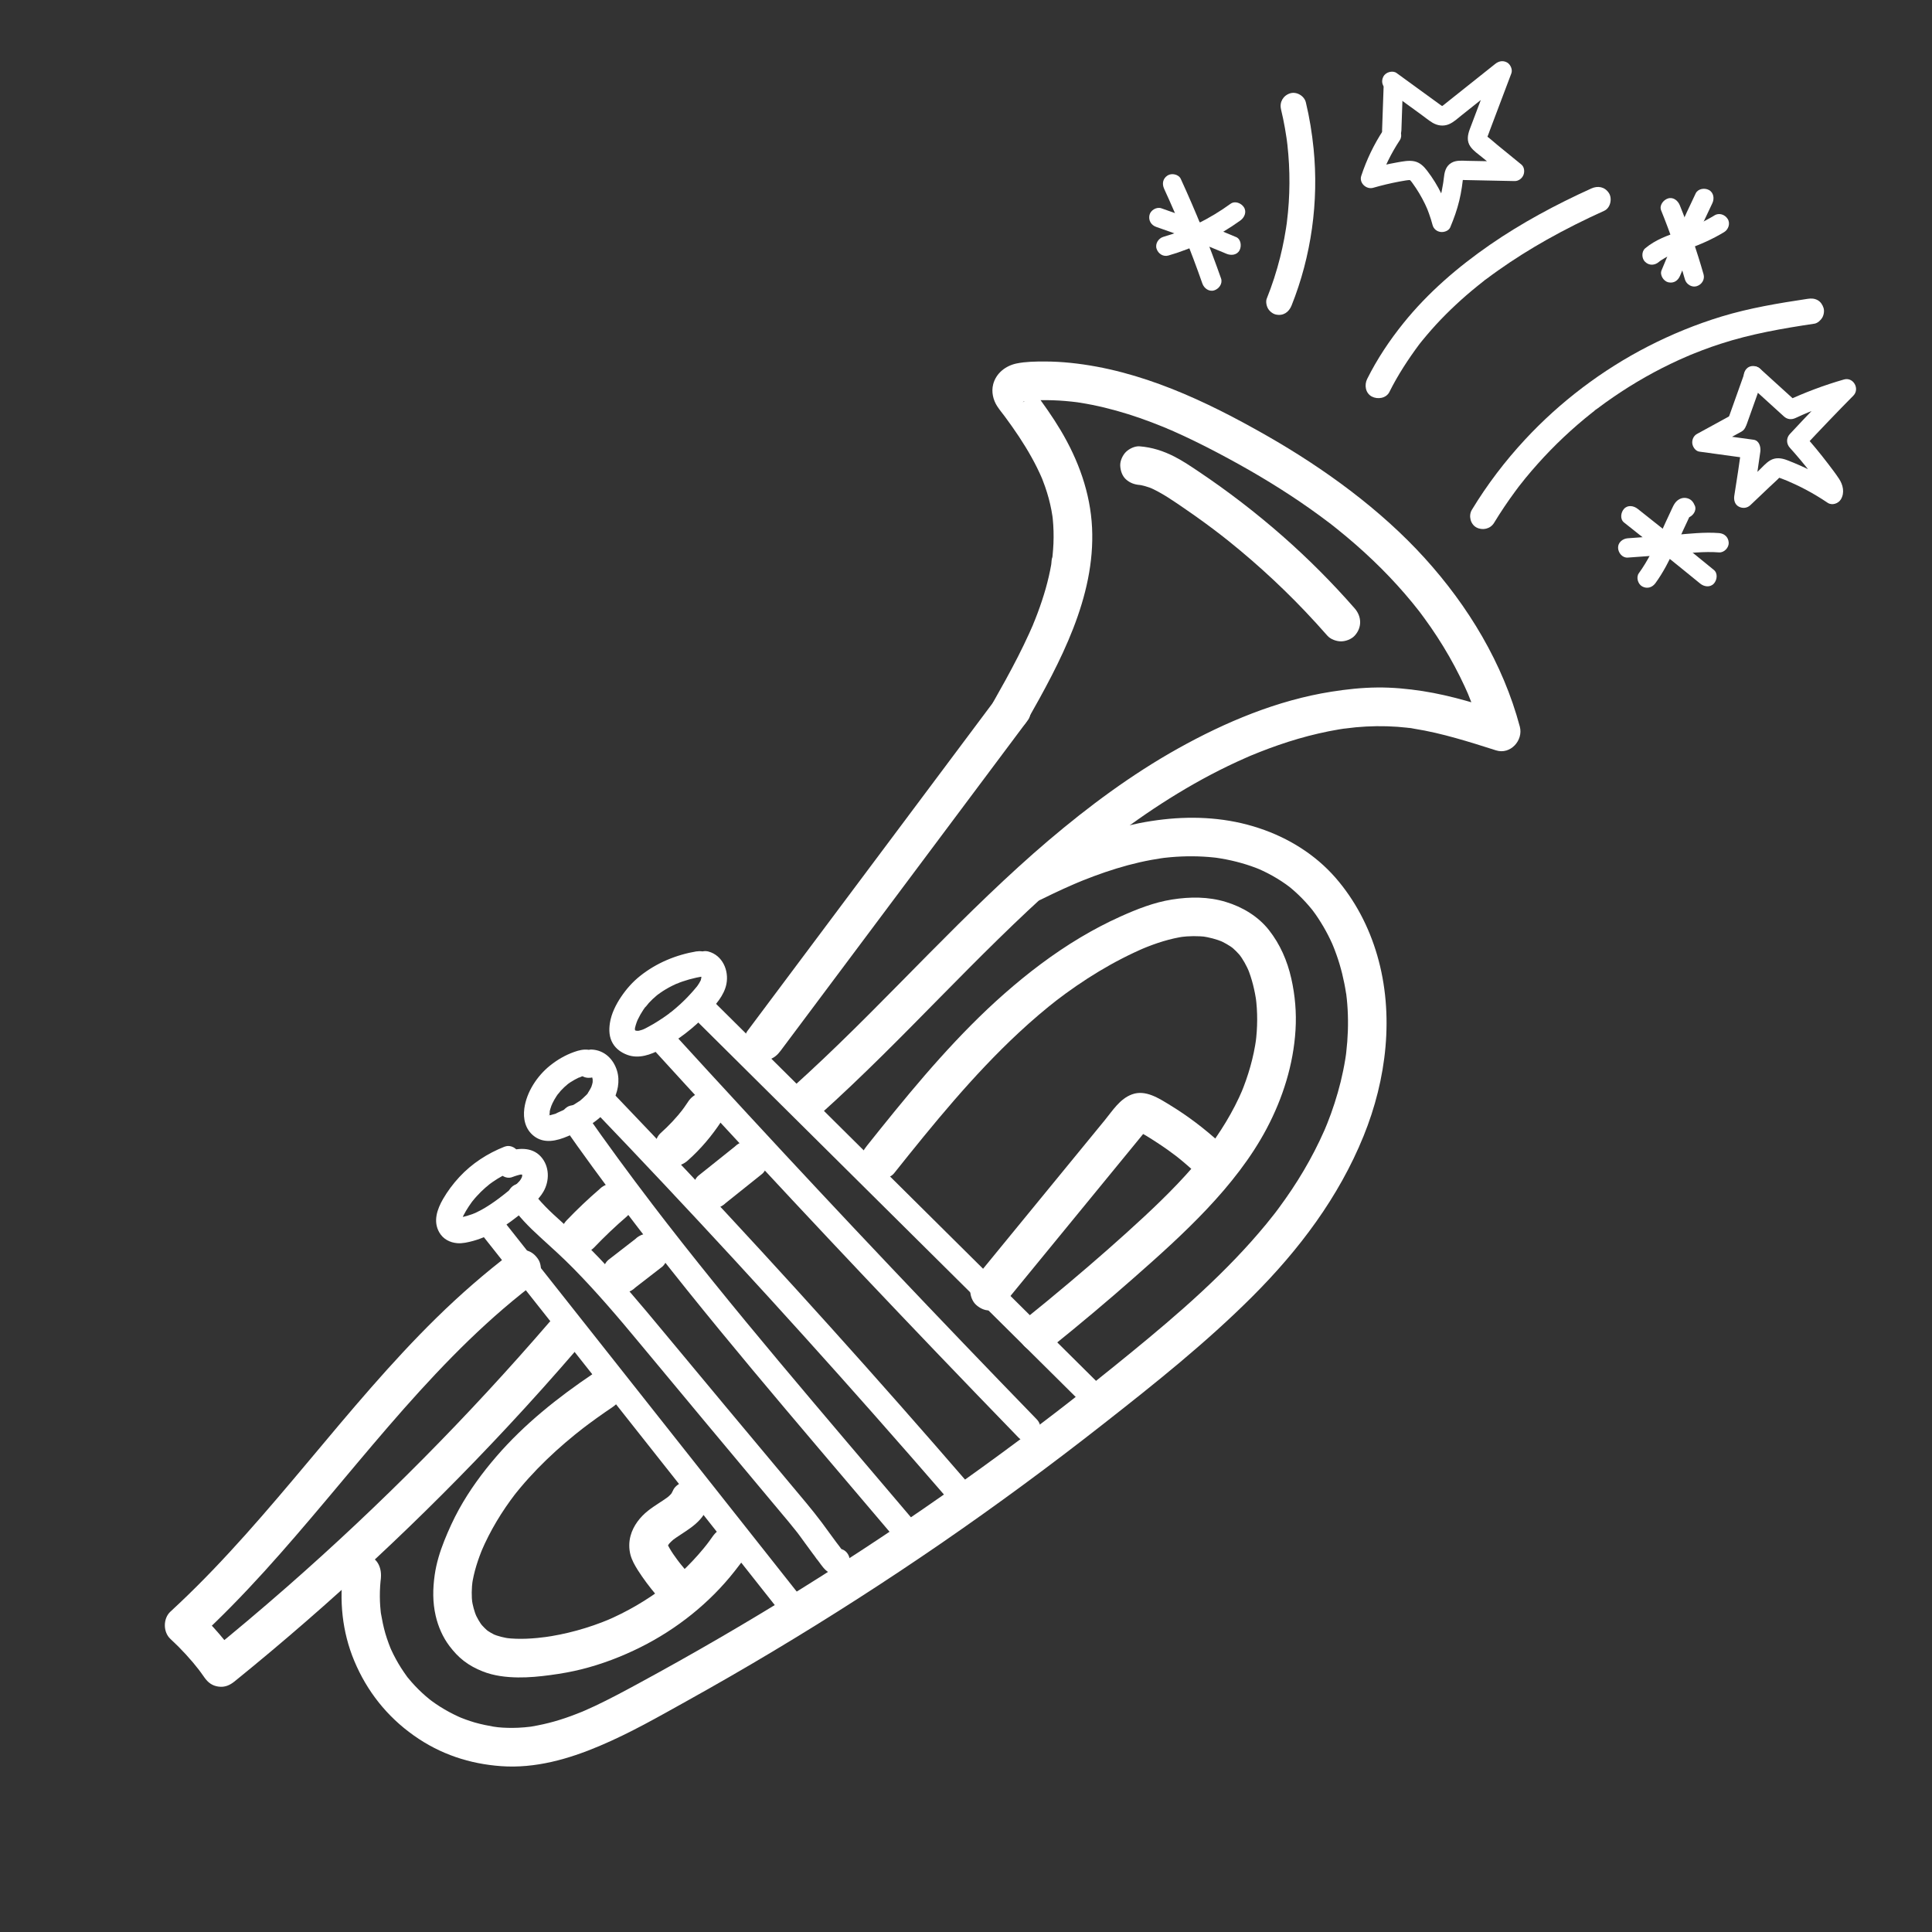 <svg width="64" height="64" viewBox="0 0 64 64" fill="none" xmlns="http://www.w3.org/2000/svg">
<rect x="0" y="0" width="64" height="64" fill="#333333" stroke="none"/>
<path d="M37.749 16.064C37.779 16.066 37.81 16.07 37.841 16.073L37.671 16.05C37.855 16.075 38.032 16.128 38.203 16.198L38.05 16.134C38.491 16.322 38.889 16.606 39.283 16.876C39.677 17.146 40.073 17.434 40.456 17.73L40.327 17.629C41.358 18.426 42.328 19.3 43.227 20.243C43.481 20.509 43.728 20.782 43.971 21.058C44.075 21.177 44.27 21.246 44.423 21.246C44.576 21.246 44.767 21.176 44.875 21.058C45.123 20.789 45.111 20.422 44.875 20.153C44.135 19.307 43.34 18.509 42.495 17.766C41.614 16.992 40.681 16.274 39.707 15.621C39.447 15.447 39.186 15.27 38.907 15.127C38.537 14.938 38.164 14.817 37.749 14.785C37.593 14.773 37.404 14.865 37.296 14.973C37.189 15.08 37.102 15.265 37.109 15.425C37.116 15.584 37.17 15.762 37.296 15.877C37.422 15.992 37.572 16.05 37.749 16.065V16.064Z" fill="#FFFFFF"/>
<path d="M34.019 23.881C35.12 21.94 36.286 19.786 36.176 17.482C36.12 16.327 35.725 15.244 35.137 14.256C34.868 13.805 34.564 13.375 34.247 12.957C34.207 12.904 34.17 12.847 34.129 12.795C34.069 12.718 34.138 12.819 34.144 12.843C34.167 12.93 34.153 13.015 34.119 13.096C34.107 13.124 33.977 13.277 34.049 13.215C34.048 13.215 33.907 13.316 33.989 13.269C33.835 13.357 33.877 13.307 33.933 13.294C33.962 13.288 33.994 13.282 34.022 13.273C34.1 13.248 33.843 13.287 33.957 13.282C33.985 13.281 34.015 13.277 34.043 13.275C34.115 13.27 34.187 13.266 34.258 13.262C34.395 13.257 34.531 13.254 34.667 13.255C34.946 13.257 35.225 13.274 35.502 13.304C35.559 13.311 35.616 13.318 35.673 13.324C35.824 13.342 35.522 13.301 35.673 13.324C35.701 13.328 35.73 13.333 35.758 13.337C35.899 13.359 36.041 13.384 36.181 13.412C36.718 13.52 37.247 13.67 37.765 13.85C38.026 13.941 38.284 14.04 38.54 14.144C38.581 14.16 38.621 14.177 38.661 14.194C38.694 14.207 38.768 14.247 38.629 14.18C38.688 14.209 38.75 14.232 38.81 14.258C38.943 14.317 39.076 14.377 39.208 14.438C39.709 14.672 40.201 14.923 40.688 15.187C41.621 15.691 42.53 16.241 43.397 16.853C43.619 17.009 43.838 17.171 44.054 17.335C44.093 17.365 44.171 17.397 44.041 17.325C44.063 17.337 44.087 17.361 44.107 17.376C44.161 17.419 44.216 17.462 44.27 17.505C44.379 17.592 44.486 17.68 44.594 17.77C45 18.109 45.392 18.466 45.766 18.84C46.121 19.196 46.461 19.569 46.78 19.958C46.859 20.055 46.938 20.154 47.016 20.253C47.072 20.324 46.918 20.124 47.001 20.234C47.017 20.255 47.033 20.276 47.049 20.297C47.093 20.355 47.137 20.414 47.179 20.473C47.328 20.676 47.471 20.883 47.608 21.094C47.886 21.52 48.139 21.962 48.365 22.418C48.418 22.524 48.469 22.631 48.519 22.739C48.544 22.793 48.568 22.847 48.592 22.901C48.606 22.931 48.619 22.962 48.632 22.992C48.69 23.122 48.575 22.853 48.629 22.985C48.725 23.216 48.814 23.45 48.895 23.688C48.975 23.925 49.047 24.166 49.112 24.408C49.375 24.146 49.637 23.883 49.899 23.621C48.991 23.331 48.078 23.041 47.133 22.894C46.633 22.817 46.13 22.769 45.624 22.774C45.115 22.779 44.608 22.833 44.106 22.913C42.318 23.194 40.594 23.918 39.022 24.796C37.488 25.653 36.07 26.706 34.733 27.841C33.396 28.977 32.063 30.288 30.79 31.574C29.468 32.91 28.161 34.262 26.78 35.538C26.61 35.696 26.438 35.852 26.266 36.008C26.016 36.233 26.02 36.688 26.266 36.913C26.532 37.158 26.904 37.153 27.171 36.913C28.553 35.672 29.855 34.346 31.157 33.023C32.429 31.733 33.705 30.445 35.062 29.245C35.381 28.963 35.703 28.688 36.031 28.417C36.196 28.282 36.361 28.148 36.527 28.016C36.607 27.952 36.688 27.889 36.769 27.826C36.825 27.783 36.72 27.865 36.721 27.863C36.743 27.847 36.764 27.83 36.786 27.814C36.836 27.776 36.885 27.739 36.934 27.702C37.604 27.196 38.296 26.719 39.014 26.283C39.736 25.845 40.483 25.448 41.256 25.109C41.306 25.087 41.355 25.065 41.406 25.043C41.424 25.035 41.444 25.027 41.462 25.019C41.54 24.986 41.343 25.068 41.422 25.036C41.523 24.995 41.624 24.953 41.726 24.913C41.933 24.831 42.141 24.754 42.352 24.681C42.788 24.53 43.231 24.4 43.681 24.297C43.905 24.245 44.131 24.2 44.358 24.162C44.41 24.154 44.461 24.146 44.512 24.138C44.555 24.131 44.749 24.12 44.562 24.13C44.679 24.124 44.798 24.102 44.915 24.092C45.372 24.05 45.832 24.043 46.29 24.076C46.394 24.084 46.499 24.093 46.603 24.105C46.633 24.109 46.663 24.112 46.694 24.116C46.811 24.129 46.674 24.111 46.658 24.111C46.717 24.111 46.779 24.129 46.837 24.138C47.076 24.176 47.313 24.223 47.549 24.277C48 24.381 48.444 24.509 48.886 24.645C49.111 24.714 49.335 24.786 49.559 24.857C50.032 25.008 50.468 24.526 50.346 24.07C49.787 21.976 48.64 20.08 47.191 18.483C45.742 16.886 43.874 15.522 41.956 14.428C39.947 13.282 37.786 12.259 35.46 12.02C35.175 11.991 34.889 11.975 34.603 11.975C34.299 11.975 33.98 11.979 33.682 12.039C33.316 12.113 32.995 12.361 32.9 12.732C32.836 12.978 32.897 13.247 33.034 13.458C33.111 13.577 33.205 13.688 33.29 13.803C33.61 14.236 33.914 14.682 34.175 15.154C34.235 15.262 34.293 15.371 34.348 15.482C34.379 15.543 34.409 15.605 34.437 15.668C34.448 15.693 34.46 15.718 34.471 15.743C34.479 15.76 34.551 15.919 34.505 15.816C34.458 15.714 34.514 15.84 34.52 15.854C34.529 15.879 34.539 15.904 34.549 15.93C34.574 15.994 34.598 16.058 34.62 16.122C34.665 16.251 34.705 16.381 34.741 16.513C34.776 16.646 34.804 16.768 34.829 16.897C34.841 16.959 34.851 17.023 34.861 17.086C34.885 17.229 34.848 16.968 34.859 17.062C34.864 17.104 34.869 17.146 34.874 17.188C34.901 17.459 34.908 17.732 34.897 18.005C34.891 18.137 34.881 18.269 34.868 18.401C34.864 18.436 34.86 18.47 34.856 18.505C34.843 18.62 34.857 18.469 34.862 18.459C34.83 18.514 34.834 18.643 34.822 18.708C34.776 18.972 34.714 19.233 34.642 19.491C34.564 19.766 34.473 20.038 34.373 20.306C34.328 20.427 34.28 20.548 34.23 20.668C34.214 20.705 34.179 20.84 34.227 20.676C34.219 20.703 34.204 20.732 34.193 20.757C34.161 20.83 34.129 20.903 34.096 20.976C33.858 21.501 33.592 22.013 33.315 22.519C33.183 22.759 33.049 22.998 32.914 23.236C32.749 23.528 32.835 23.949 33.144 24.112C33.452 24.274 33.843 24.193 34.019 23.882V23.881Z" fill="#FFFFFF"/>
<path d="M32.952 23.198C31.888 24.622 30.823 26.044 29.759 27.468C28.691 28.896 27.622 30.325 26.554 31.753C25.955 32.555 25.355 33.356 24.755 34.158C24.662 34.283 24.651 34.509 24.691 34.652C24.73 34.795 24.846 34.961 24.985 35.034C25.134 35.113 25.313 35.152 25.478 35.099C25.643 35.046 25.756 34.946 25.861 34.805C26.925 33.381 27.99 31.958 29.055 30.535C30.119 29.111 31.191 27.678 32.259 26.25C32.858 25.448 33.459 24.646 34.058 23.844C34.151 23.72 34.162 23.494 34.123 23.351C34.084 23.208 33.967 23.041 33.828 22.968C33.68 22.89 33.5 22.85 33.335 22.904C33.17 22.957 33.057 23.057 32.952 23.198Z" fill="#FFFFFF"/>
<path d="M29.617 38.867C30.265 38.054 30.918 37.243 31.6 36.457C32.28 35.674 32.99 34.913 33.75 34.207C34.176 33.81 34.618 33.432 35.078 33.076L34.949 33.176C35.882 32.457 36.893 31.832 37.98 31.372L37.827 31.437C38.287 31.244 38.763 31.088 39.258 31.019L39.088 31.042C39.386 31.004 39.683 30.999 39.98 31.037L39.81 31.014C40.053 31.049 40.29 31.11 40.518 31.204L40.365 31.139C40.545 31.216 40.715 31.312 40.873 31.43L40.743 31.33C40.888 31.442 41.015 31.57 41.128 31.713L41.028 31.583C41.177 31.777 41.294 31.991 41.389 32.216L41.325 32.063C41.473 32.423 41.565 32.804 41.619 33.188L41.596 33.018C41.665 33.529 41.66 34.045 41.593 34.556L41.616 34.386C41.53 35.024 41.35 35.645 41.102 36.237L41.166 36.085C40.848 36.836 40.416 37.53 39.92 38.176L40.02 38.047C39.389 38.863 38.66 39.597 37.906 40.299C37.102 41.046 36.274 41.769 35.435 42.477C34.944 42.891 34.449 43.3 33.948 43.702C33.829 43.798 33.761 44.008 33.761 44.154C33.761 44.312 33.83 44.498 33.948 44.607C34.066 44.715 34.231 44.801 34.401 44.794C34.581 44.786 34.714 44.719 34.853 44.607C35.773 43.867 36.677 43.107 37.563 42.327C38.394 41.596 39.221 40.856 39.981 40.05C40.74 39.245 41.444 38.362 41.963 37.381C42.497 36.37 42.846 35.263 42.916 34.118C42.951 33.549 42.902 32.971 42.776 32.415C42.644 31.829 42.406 31.28 42.034 30.808C41.677 30.354 41.156 30.044 40.608 29.878C40.025 29.7 39.42 29.704 38.824 29.798C38.228 29.892 37.66 30.117 37.111 30.364C36.656 30.569 36.213 30.802 35.785 31.058C34.889 31.593 34.052 32.23 33.269 32.919C32.513 33.584 31.808 34.306 31.135 35.054C30.458 35.807 29.814 36.589 29.18 37.377C29.023 37.572 28.868 37.766 28.713 37.961C28.604 38.099 28.526 38.23 28.526 38.413C28.526 38.571 28.595 38.758 28.713 38.866C28.831 38.974 28.996 39.061 29.166 39.053C29.324 39.046 29.515 38.996 29.618 38.866L29.617 38.867Z" fill="#FFFFFF"/>
<path d="M33.234 43.222C34.495 41.683 35.756 40.144 37.017 38.605C37.19 38.394 37.362 38.183 37.535 37.973C37.625 37.862 37.715 37.753 37.805 37.643C37.883 37.547 37.956 37.444 38.052 37.365L37.923 37.465C37.946 37.449 37.967 37.435 37.992 37.423L37.839 37.488C37.867 37.476 37.892 37.471 37.921 37.466L37.752 37.488C37.772 37.486 37.793 37.487 37.813 37.488L37.643 37.466C37.686 37.473 37.725 37.484 37.766 37.5L37.613 37.435C37.862 37.544 38.099 37.702 38.328 37.85C38.557 37.998 38.783 38.159 39.002 38.326L38.872 38.226C39.09 38.394 39.3 38.571 39.504 38.756C39.751 38.982 40.168 39.019 40.409 38.756C40.634 38.51 40.673 38.092 40.409 37.851C39.9 37.387 39.347 36.967 38.76 36.609C38.39 36.384 37.949 36.088 37.5 36.252C37.096 36.4 36.858 36.789 36.597 37.108C35.688 38.217 34.78 39.325 33.872 40.434C33.358 41.062 32.844 41.689 32.33 42.317C32.219 42.452 32.142 42.588 32.142 42.769C32.142 42.926 32.212 43.113 32.33 43.221C32.448 43.329 32.612 43.416 32.782 43.409C32.942 43.402 33.129 43.351 33.234 43.221V43.222Z" fill="#FFFFFF"/>
<path d="M34.509 29.786C34.747 29.668 34.986 29.554 35.227 29.444C35.339 29.394 35.45 29.343 35.563 29.295C35.6 29.279 35.637 29.263 35.675 29.247C35.664 29.252 35.595 29.28 35.663 29.252C35.731 29.223 35.795 29.197 35.861 29.17C36.352 28.973 36.853 28.799 37.364 28.661C37.618 28.593 37.876 28.534 38.136 28.486C38.256 28.464 38.376 28.445 38.496 28.426C38.389 28.443 38.532 28.422 38.568 28.417C38.64 28.409 38.713 28.402 38.785 28.395C39.259 28.354 39.738 28.355 40.211 28.405C40.26 28.41 40.373 28.425 40.258 28.409C40.312 28.416 40.366 28.424 40.42 28.434C40.546 28.454 40.671 28.479 40.796 28.507C41.017 28.557 41.236 28.619 41.45 28.693C41.51 28.714 41.569 28.736 41.629 28.759C41.671 28.775 41.779 28.821 41.676 28.776C41.783 28.824 41.89 28.873 41.995 28.927C42.204 29.035 42.406 29.157 42.598 29.293C42.627 29.313 42.772 29.424 42.655 29.332C42.694 29.363 42.733 29.394 42.772 29.426C42.855 29.495 42.935 29.568 43.014 29.643C43.169 29.791 43.316 29.951 43.452 30.118C43.467 30.137 43.482 30.157 43.499 30.176C43.495 30.172 43.433 30.086 43.474 30.145C43.509 30.192 43.544 30.238 43.577 30.285C43.639 30.374 43.699 30.464 43.755 30.556C43.87 30.74 43.974 30.93 44.068 31.126C44.09 31.172 44.11 31.217 44.131 31.262C44.146 31.295 44.21 31.459 44.156 31.318C44.195 31.42 44.236 31.521 44.272 31.625C44.346 31.831 44.408 32.042 44.461 32.255C44.513 32.469 44.557 32.685 44.59 32.902C44.593 32.922 44.605 32.959 44.602 32.978C44.602 32.974 44.587 32.858 44.596 32.934C44.602 32.984 44.608 33.035 44.614 33.085C44.626 33.202 44.636 33.321 44.642 33.438C44.669 33.912 44.651 34.389 44.596 34.86C44.592 34.889 44.589 34.916 44.586 34.945C44.587 34.935 44.602 34.839 44.59 34.915C44.582 34.971 44.574 35.027 44.565 35.083C44.543 35.214 44.52 35.344 44.493 35.473C44.444 35.714 44.385 35.953 44.317 36.19C44.25 36.427 44.173 36.662 44.09 36.894C44.05 37.001 44.01 37.108 43.968 37.214C43.947 37.267 43.925 37.32 43.903 37.372C43.876 37.441 43.908 37.361 43.913 37.351C43.898 37.386 43.883 37.421 43.867 37.456C43.667 37.91 43.438 38.352 43.186 38.779C42.933 39.208 42.655 39.622 42.358 40.023C42.322 40.07 42.287 40.118 42.251 40.166C42.175 40.265 42.226 40.198 42.242 40.178C42.224 40.201 42.206 40.225 42.187 40.248C42.108 40.349 42.027 40.449 41.946 40.549C41.782 40.747 41.614 40.943 41.443 41.135C40.06 42.683 38.45 44.014 36.839 45.316C36.427 45.649 36.011 45.98 35.593 46.307C35.497 46.382 35.401 46.458 35.304 46.533C35.255 46.571 35.207 46.608 35.159 46.645C35.157 46.647 35.077 46.709 35.127 46.67C35.172 46.635 35.078 46.707 35.071 46.714C34.86 46.876 34.65 47.036 34.438 47.197C33.593 47.839 32.737 48.466 31.872 49.082C30.142 50.312 28.375 51.489 26.573 52.611C24.78 53.729 22.953 54.791 21.095 55.797C20.637 56.045 20.178 56.291 19.707 56.513C19.598 56.564 19.489 56.614 19.38 56.661C19.344 56.678 19.307 56.693 19.27 56.709C19.281 56.704 19.354 56.675 19.285 56.702C19.22 56.727 19.156 56.754 19.09 56.779C18.851 56.873 18.607 56.956 18.36 57.026C18.112 57.096 17.864 57.15 17.611 57.193C17.604 57.195 17.507 57.21 17.58 57.199C17.653 57.188 17.557 57.202 17.548 57.202C17.489 57.209 17.431 57.215 17.372 57.22C17.238 57.232 17.104 57.238 16.969 57.239C16.863 57.239 16.757 57.236 16.651 57.23C16.597 57.226 16.545 57.222 16.492 57.217C16.448 57.212 16.258 57.182 16.398 57.207C16.171 57.166 15.947 57.123 15.724 57.059C15.622 57.029 15.521 56.995 15.421 56.959C15.371 56.941 15.322 56.922 15.272 56.902C15.262 56.898 15.179 56.864 15.25 56.894C15.331 56.928 15.195 56.869 15.18 56.862C14.971 56.766 14.768 56.656 14.573 56.533C14.483 56.476 14.395 56.416 14.309 56.353C14.272 56.326 14.184 56.255 14.269 56.325C14.214 56.28 14.159 56.236 14.106 56.189C13.938 56.044 13.781 55.888 13.634 55.721C13.593 55.674 13.554 55.627 13.514 55.579C13.437 55.485 13.556 55.639 13.484 55.541C13.417 55.447 13.35 55.353 13.289 55.256C13.165 55.062 13.055 54.859 12.959 54.65C12.948 54.625 12.938 54.601 12.927 54.577C12.937 54.598 12.973 54.696 12.93 54.583C12.91 54.533 12.89 54.484 12.873 54.434C12.833 54.326 12.797 54.217 12.764 54.106C12.7 53.883 12.656 53.659 12.616 53.431C12.602 53.356 12.62 53.462 12.621 53.469C12.618 53.443 12.614 53.416 12.612 53.39C12.605 53.328 12.6 53.266 12.595 53.205C12.587 53.099 12.584 52.993 12.583 52.887C12.582 52.772 12.586 52.656 12.593 52.542C12.597 52.489 12.601 52.436 12.606 52.383C12.61 52.348 12.634 52.164 12.612 52.316C12.659 51.986 12.532 51.612 12.165 51.529C11.863 51.459 11.428 51.621 11.378 51.976C11.231 53.009 11.332 54.054 11.737 55.022C12.156 56.024 12.82 56.862 13.707 57.49C14.593 58.119 15.568 58.431 16.598 58.506C17.727 58.588 18.832 58.273 19.861 57.837C20.889 57.402 21.794 56.88 22.734 56.358C23.698 55.822 24.653 55.272 25.599 54.706C27.49 53.574 29.347 52.383 31.163 51.134C33.008 49.865 34.81 48.536 36.571 47.154C38.266 45.825 39.965 44.47 41.49 42.945C43.029 41.407 44.349 39.659 45.17 37.633C45.933 35.755 46.194 33.614 45.622 31.646C45.348 30.704 44.889 29.822 44.244 29.08C43.571 28.307 42.681 27.756 41.712 27.435C39.645 26.747 37.402 27.169 35.435 27.973C34.901 28.191 34.378 28.43 33.861 28.683C33.56 28.831 33.453 29.283 33.631 29.559C33.83 29.867 34.185 29.947 34.507 29.788L34.509 29.786Z" fill="#FFFFFF"/>
<path d="M19.645 45.508C18.48 46.292 17.365 47.18 16.445 48.246C15.977 48.787 15.551 49.37 15.205 49.996C15.019 50.333 14.861 50.682 14.718 51.038C14.571 51.406 14.455 51.785 14.399 52.178C14.335 52.632 14.329 53.074 14.432 53.523C14.514 53.882 14.67 54.241 14.894 54.534C15.036 54.719 15.178 54.875 15.362 55.018C15.558 55.169 15.758 55.275 15.989 55.367C16.356 55.514 16.767 55.562 17.16 55.567C17.521 55.572 17.881 55.536 18.238 55.488C18.595 55.44 18.927 55.381 19.265 55.297C19.94 55.128 20.595 54.877 21.217 54.567C22.418 53.968 23.511 53.099 24.34 52.042C24.467 51.881 24.592 51.717 24.71 51.548C24.801 51.419 24.815 51.202 24.774 51.055C24.734 50.908 24.619 50.746 24.48 50.672C24.331 50.594 24.151 50.554 23.986 50.608C23.822 50.661 23.704 50.759 23.604 50.902C23.53 51.007 23.455 51.11 23.376 51.212L23.477 51.083C23.028 51.662 22.506 52.181 21.927 52.629L22.056 52.529C21.44 53.005 20.764 53.399 20.046 53.702L20.199 53.637C19.489 53.934 18.744 54.14 17.982 54.242L18.152 54.219C17.686 54.281 17.209 54.318 16.742 54.258L16.912 54.281C16.707 54.254 16.506 54.205 16.315 54.127L16.468 54.192C16.326 54.131 16.194 54.056 16.073 53.962L16.202 54.062C16.089 53.973 15.989 53.871 15.899 53.758L15.999 53.887C15.888 53.744 15.799 53.587 15.727 53.42L15.792 53.573C15.711 53.379 15.656 53.176 15.627 52.968L15.649 53.138C15.615 52.875 15.622 52.611 15.656 52.349L15.633 52.518C15.695 52.077 15.835 51.652 16.008 51.242L15.943 51.395C16.236 50.706 16.625 50.065 17.08 49.473L16.98 49.602C17.664 48.718 18.487 47.95 19.37 47.267L19.241 47.367C19.582 47.104 19.932 46.854 20.289 46.613C20.429 46.52 20.538 46.397 20.584 46.231C20.626 46.078 20.607 45.874 20.519 45.737C20.341 45.461 19.94 45.308 19.644 45.508L19.645 45.508Z" fill="#FFFFFF"/>
<path d="M22.297 49.37C22.268 49.433 22.233 49.492 22.192 49.547L22.292 49.418C22.221 49.508 22.139 49.583 22.049 49.653L22.179 49.552C21.948 49.727 21.695 49.864 21.468 50.044C21.203 50.253 20.979 50.541 20.889 50.871C20.832 51.077 20.831 51.303 20.886 51.51C20.934 51.686 21.027 51.85 21.123 52.004C21.307 52.294 21.515 52.57 21.737 52.833C21.837 52.951 22.04 53.02 22.189 53.02C22.34 53.02 22.534 52.951 22.642 52.833C22.75 52.715 22.837 52.55 22.829 52.38C22.822 52.21 22.757 52.064 22.642 51.928C22.578 51.853 22.517 51.777 22.456 51.698L22.556 51.828C22.384 51.602 22.201 51.362 22.085 51.102L22.15 51.255C22.128 51.2 22.113 51.146 22.104 51.088L22.127 51.258C22.123 51.214 22.123 51.172 22.127 51.128L22.104 51.298C22.113 51.238 22.129 51.181 22.152 51.124L22.087 51.277C22.12 51.203 22.163 51.136 22.212 51.071L22.111 51.201C22.188 51.105 22.276 51.023 22.372 50.947L22.242 51.048C22.656 50.733 23.174 50.518 23.401 50.014C23.474 49.853 23.514 49.699 23.466 49.521C23.425 49.372 23.31 49.212 23.172 49.138C23.023 49.06 22.843 49.02 22.678 49.074C22.529 49.122 22.363 49.219 22.296 49.368L22.297 49.37Z" fill="#FFFFFF"/>
<path d="M23.079 31.514C22.394 31.63 21.747 31.897 21.203 32.331C20.958 32.526 20.749 32.762 20.575 33.021C20.402 33.277 20.248 33.587 20.203 33.894C20.169 34.125 20.177 34.355 20.298 34.562C20.407 34.749 20.584 34.872 20.784 34.945C21.162 35.083 21.559 34.938 21.894 34.758C22.461 34.455 22.985 34.051 23.425 33.584C23.689 33.305 23.989 32.983 24.064 32.593C24.15 32.146 23.934 31.648 23.469 31.521C23.253 31.462 22.995 31.595 22.944 31.819C22.893 32.044 23.012 32.282 23.242 32.344C23.308 32.362 23.172 32.294 23.226 32.334C23.28 32.375 23.151 32.267 23.22 32.329C23.226 32.335 23.236 32.351 23.243 32.354C23.237 32.351 23.199 32.279 23.211 32.314C23.214 32.324 23.224 32.336 23.229 32.344C23.268 32.403 23.206 32.271 23.218 32.318C23.225 32.341 23.231 32.365 23.238 32.387C23.251 32.427 23.232 32.332 23.232 32.332C23.231 32.343 23.234 32.356 23.234 32.368C23.234 32.38 23.234 32.391 23.234 32.403C23.236 32.469 23.236 32.375 23.241 32.366C23.226 32.391 23.226 32.437 23.216 32.466C23.213 32.476 23.2 32.498 23.201 32.508C23.201 32.503 23.238 32.435 23.213 32.474C23.196 32.504 23.181 32.536 23.163 32.566C23.147 32.592 23.131 32.617 23.114 32.641C23.105 32.654 23.096 32.666 23.088 32.678C23.058 32.722 23.14 32.614 23.09 32.675C23.007 32.776 22.921 32.875 22.832 32.971C22.649 33.166 22.453 33.347 22.244 33.514C22.232 33.523 22.221 33.532 22.209 33.542C22.184 33.562 22.152 33.568 22.224 33.531C22.198 33.544 22.175 33.569 22.151 33.586C22.094 33.628 22.037 33.668 21.979 33.708C21.871 33.782 21.76 33.852 21.648 33.919C21.591 33.952 21.534 33.984 21.476 34.015C21.448 34.03 21.422 34.044 21.394 34.059C21.38 34.066 21.366 34.073 21.352 34.08C21.348 34.082 21.256 34.122 21.317 34.098C21.371 34.076 21.281 34.111 21.266 34.115C21.236 34.126 21.206 34.134 21.176 34.141C21.16 34.145 21.094 34.153 21.156 34.148C21.219 34.142 21.162 34.147 21.151 34.147C21.121 34.147 21.092 34.145 21.061 34.145C21.017 34.145 21.109 34.15 21.11 34.152C21.107 34.148 21.06 34.14 21.06 34.14C21.047 34.136 21.035 34.131 21.023 34.128C20.981 34.117 21.064 34.145 21.065 34.146C21.056 34.135 21.014 34.112 21 34.108C21.005 34.109 21.062 34.166 21.038 34.135C20.99 34.072 21.045 34.136 21.047 34.155C21.046 34.148 21.03 34.126 21.027 34.12C21.001 34.086 21.044 34.153 21.042 34.159C21.043 34.154 21.032 34.124 21.03 34.119C21.013 34.077 21.042 34.16 21.034 34.165C21.038 34.162 21.034 34.078 21.032 34.066C21.03 34.022 21.026 34.105 21.025 34.109C21.03 34.091 21.031 34.071 21.035 34.052C21.048 33.992 21.067 33.933 21.087 33.874C21.096 33.848 21.107 33.822 21.117 33.795C21.133 33.751 21.101 33.833 21.101 33.833C21.112 33.813 21.12 33.791 21.13 33.77C21.182 33.66 21.242 33.555 21.309 33.454C21.328 33.427 21.346 33.4 21.365 33.374C21.374 33.362 21.382 33.352 21.39 33.34C21.418 33.303 21.366 33.372 21.367 33.372C21.414 33.332 21.452 33.269 21.495 33.223C21.577 33.133 21.666 33.05 21.76 32.972C21.771 32.963 21.782 32.954 21.793 32.946C21.842 32.906 21.82 32.934 21.784 32.952C21.812 32.938 21.838 32.912 21.864 32.895C21.927 32.85 21.992 32.809 22.059 32.769C22.125 32.729 22.194 32.692 22.264 32.657C22.296 32.641 22.329 32.625 22.362 32.61C22.376 32.604 22.39 32.597 22.404 32.591C22.48 32.557 22.423 32.599 22.403 32.591C22.416 32.597 22.488 32.557 22.505 32.551C22.539 32.538 22.573 32.526 22.608 32.514C22.682 32.489 22.756 32.466 22.832 32.444C22.987 32.401 23.145 32.367 23.305 32.34C23.525 32.302 23.669 32.019 23.602 31.815C23.526 31.577 23.314 31.477 23.078 31.517L23.079 31.514Z" fill="#FFFFFF"/>
<path d="M19.929 35.396C20.006 35.09 19.794 34.816 19.492 34.775C19.328 34.753 19.169 34.793 19.015 34.849C18.719 34.955 18.463 35.105 18.219 35.3C17.793 35.642 17.443 36.173 17.369 36.719C17.323 37.063 17.402 37.413 17.688 37.634C18.029 37.898 18.447 37.793 18.808 37.639C19.384 37.393 19.979 37.079 20.291 36.506C20.462 36.192 20.546 35.815 20.438 35.464C20.319 35.079 20.018 34.789 19.604 34.768C19.381 34.757 19.167 34.972 19.177 35.195C19.188 35.435 19.365 35.609 19.604 35.622C19.688 35.626 19.5 35.59 19.577 35.618L19.598 35.624C19.639 35.639 19.625 35.632 19.553 35.605C19.563 35.614 19.594 35.632 19.607 35.637C19.52 35.597 19.545 35.584 19.569 35.612C19.6 35.648 19.603 35.678 19.559 35.59C19.569 35.609 19.585 35.627 19.595 35.646C19.606 35.664 19.614 35.691 19.627 35.706L19.601 35.647C19.607 35.661 19.612 35.676 19.616 35.69C19.623 35.712 19.629 35.735 19.634 35.757C19.646 35.815 19.618 35.824 19.632 35.736C19.627 35.77 19.634 35.816 19.634 35.851C19.633 35.935 19.659 35.742 19.635 35.837C19.629 35.864 19.624 35.892 19.617 35.918C19.61 35.94 19.604 35.962 19.596 35.984C19.561 36.087 19.631 35.922 19.593 35.998C19.568 36.048 19.542 36.098 19.512 36.146C19.502 36.161 19.492 36.177 19.482 36.193L19.465 36.215C19.438 36.252 19.443 36.246 19.481 36.196C19.478 36.23 19.392 36.299 19.369 36.323C19.329 36.363 19.288 36.401 19.244 36.437C19.223 36.455 19.169 36.521 19.234 36.446C19.218 36.464 19.19 36.478 19.17 36.491C19.122 36.524 19.074 36.555 19.025 36.584C18.917 36.649 18.805 36.706 18.691 36.76C18.643 36.783 18.596 36.804 18.547 36.825C18.519 36.838 18.49 36.851 18.46 36.864L18.431 36.877C18.387 36.896 18.393 36.894 18.451 36.869C18.42 36.895 18.352 36.907 18.313 36.919C18.285 36.928 18.256 36.934 18.229 36.942C18.182 36.951 18.191 36.951 18.257 36.942C18.239 36.944 18.22 36.946 18.201 36.946C18.186 36.946 18.104 36.957 18.175 36.948C18.268 36.936 18.141 36.958 18.152 36.936L18.204 36.957C18.163 36.931 18.171 36.939 18.229 36.983C18.222 36.971 18.194 36.944 18.182 36.936C18.233 36.971 18.235 37.007 18.212 36.968C18.17 36.897 18.239 37.069 18.219 36.989C18.213 36.967 18.207 36.945 18.202 36.923C18.183 36.852 18.207 37.037 18.204 36.92C18.204 36.88 18.213 36.838 18.21 36.799C18.218 36.904 18.201 36.864 18.21 36.816C18.215 36.793 18.221 36.769 18.227 36.746C18.239 36.705 18.252 36.666 18.266 36.627C18.275 36.604 18.289 36.579 18.295 36.555C18.271 36.662 18.278 36.595 18.294 36.562C18.335 36.476 18.381 36.392 18.434 36.313C18.448 36.292 18.463 36.27 18.478 36.249L18.493 36.228C18.52 36.192 18.514 36.2 18.473 36.252C18.511 36.224 18.541 36.169 18.574 36.134C18.65 36.05 18.733 35.975 18.82 35.903C18.892 35.843 18.74 35.959 18.817 35.906C18.842 35.889 18.866 35.871 18.891 35.854C18.938 35.823 18.987 35.794 19.036 35.767C19.081 35.742 19.128 35.718 19.174 35.696L19.198 35.686C19.24 35.667 19.229 35.671 19.167 35.698C19.196 35.698 19.237 35.671 19.265 35.662C19.314 35.645 19.364 35.63 19.414 35.617C19.454 35.607 19.53 35.607 19.391 35.616C19.437 35.618 19.42 35.616 19.34 35.609C19.261 35.585 19.198 35.537 19.15 35.464L19.092 35.249L19.104 35.168C19.05 35.384 19.174 35.641 19.402 35.693C19.63 35.745 19.869 35.627 19.927 35.395L19.929 35.396Z" fill="#FFFFFF"/>
<path d="M16.718 37.983C16.15 38.207 15.634 38.541 15.218 38.989C15.012 39.211 14.827 39.457 14.676 39.719C14.482 40.057 14.34 40.457 14.552 40.825C14.678 41.045 14.9 41.161 15.147 41.182C15.317 41.196 15.502 41.153 15.666 41.109C15.975 41.025 16.273 40.884 16.546 40.717C16.825 40.545 17.084 40.344 17.339 40.141C17.582 39.947 17.838 39.755 17.998 39.481C18.211 39.117 18.207 38.635 17.916 38.314C17.612 37.978 17.128 38.023 16.744 38.17C16.638 38.21 16.549 38.264 16.489 38.366C16.436 38.458 16.413 38.592 16.447 38.694C16.512 38.897 16.748 39.078 16.971 38.992C17.024 38.972 17.077 38.953 17.132 38.937C17.16 38.929 17.187 38.921 17.215 38.915C17.229 38.912 17.244 38.91 17.257 38.906C17.31 38.891 17.173 38.911 17.227 38.91C17.254 38.91 17.281 38.906 17.308 38.908C17.409 38.911 17.239 38.903 17.313 38.91C17.326 38.911 17.372 38.931 17.312 38.906C17.252 38.881 17.297 38.903 17.309 38.908C17.321 38.913 17.363 38.946 17.307 38.904C17.251 38.862 17.297 38.896 17.307 38.909C17.333 38.946 17.275 38.861 17.276 38.867C17.276 38.876 17.291 38.887 17.294 38.896C17.296 38.903 17.304 38.922 17.309 38.926C17.305 38.922 17.284 38.841 17.287 38.878C17.289 38.898 17.298 38.926 17.304 38.945C17.318 38.985 17.296 38.891 17.296 38.89C17.294 38.904 17.298 38.923 17.298 38.938C17.298 38.95 17.296 38.962 17.296 38.973C17.299 39.017 17.306 38.918 17.305 38.919C17.298 38.942 17.296 38.966 17.29 38.989C17.287 39 17.282 39.011 17.279 39.023C17.271 39.064 17.301 38.976 17.301 38.976C17.282 39.002 17.271 39.035 17.254 39.062C17.246 39.076 17.192 39.148 17.232 39.099C17.27 39.053 17.239 39.091 17.231 39.099C17.219 39.113 17.207 39.127 17.194 39.141C17.153 39.186 17.108 39.228 17.062 39.269C16.971 39.349 16.876 39.423 16.782 39.499C16.735 39.536 16.688 39.573 16.641 39.611C16.629 39.62 16.618 39.63 16.606 39.639C16.568 39.668 16.631 39.619 16.633 39.618C16.603 39.635 16.576 39.661 16.549 39.682C16.445 39.76 16.338 39.836 16.23 39.907C16.121 39.979 16.019 40.04 15.91 40.098C15.858 40.126 15.805 40.152 15.751 40.177C15.738 40.183 15.724 40.189 15.711 40.196C15.668 40.216 15.744 40.182 15.745 40.181C15.713 40.19 15.681 40.207 15.649 40.219C15.529 40.263 15.406 40.299 15.281 40.322C15.265 40.325 15.169 40.341 15.236 40.331C15.302 40.32 15.206 40.328 15.191 40.331C15.149 40.339 15.225 40.338 15.233 40.34C15.216 40.335 15.183 40.319 15.229 40.345C15.282 40.374 15.241 40.351 15.233 40.345C15.246 40.354 15.302 40.407 15.264 40.366C15.264 40.367 15.31 40.443 15.295 40.405C15.292 40.397 15.283 40.379 15.277 40.373C15.28 40.376 15.302 40.456 15.298 40.417C15.297 40.41 15.293 40.388 15.289 40.382C15.29 40.384 15.293 40.476 15.297 40.434C15.297 40.423 15.297 40.41 15.297 40.398C15.297 40.385 15.3 40.332 15.295 40.395C15.29 40.459 15.299 40.394 15.303 40.379C15.307 40.364 15.312 40.351 15.317 40.336C15.338 40.262 15.317 40.347 15.307 40.355C15.323 40.342 15.336 40.293 15.347 40.274C15.374 40.22 15.404 40.167 15.435 40.114C15.493 40.016 15.557 39.919 15.624 39.827C15.632 39.815 15.641 39.804 15.649 39.793C15.677 39.755 15.624 39.825 15.624 39.824C15.643 39.804 15.659 39.781 15.677 39.76C15.714 39.713 15.753 39.668 15.794 39.624C15.883 39.525 15.979 39.431 16.079 39.343C16.127 39.3 16.177 39.259 16.228 39.219C16.237 39.211 16.275 39.181 16.228 39.219C16.178 39.258 16.229 39.219 16.24 39.211C16.265 39.191 16.292 39.173 16.319 39.154C16.428 39.078 16.542 39.008 16.659 38.945C16.716 38.914 16.774 38.885 16.832 38.857C16.861 38.844 16.89 38.83 16.92 38.817C16.932 38.812 16.976 38.793 16.92 38.817C16.854 38.846 16.939 38.81 16.946 38.807C17.052 38.766 17.141 38.714 17.201 38.611C17.254 38.519 17.277 38.385 17.244 38.283C17.179 38.082 16.941 37.897 16.719 37.985L16.718 37.983Z" fill="#FFFFFF"/>
<path d="M15.861 40.771C17.153 42.405 18.445 44.04 19.738 45.674C21.03 47.308 22.323 48.943 23.615 50.577C24.341 51.497 25.069 52.416 25.796 53.335C25.859 53.414 26 53.46 26.097 53.46C26.202 53.46 26.327 53.414 26.399 53.335C26.47 53.256 26.529 53.147 26.524 53.033C26.518 52.913 26.473 52.826 26.399 52.732C25.107 51.098 23.814 49.463 22.522 47.829C21.23 46.195 19.937 44.56 18.645 42.926C17.918 42.006 17.19 41.087 16.464 40.168C16.4 40.088 16.259 40.043 16.162 40.043C16.058 40.043 15.932 40.089 15.861 40.168C15.789 40.247 15.73 40.356 15.736 40.469C15.741 40.59 15.787 40.677 15.861 40.771Z" fill="#FFFFFF"/>
<path d="M17.701 39.528C17.653 39.458 17.602 39.388 17.542 39.328C17.393 39.176 17.147 39.167 16.982 39.294C16.817 39.422 16.755 39.666 16.872 39.845C17.156 40.274 17.516 40.639 17.896 40.984C18.273 41.327 18.65 41.666 19.007 42.03C19.771 42.809 20.48 43.64 21.176 44.48C22.626 46.229 24.084 47.972 25.541 49.715C25.737 49.95 25.935 50.184 26.131 50.42C26.229 50.541 26.328 50.662 26.424 50.783C26.472 50.845 26.427 50.787 26.418 50.776C26.445 50.811 26.472 50.847 26.498 50.883C26.545 50.945 26.591 51.009 26.636 51.073C26.729 51.203 26.823 51.331 26.919 51.459C26.94 51.486 26.96 51.514 26.981 51.541C27.007 51.575 27.14 51.772 27.055 51.637C27.078 51.674 27.107 51.708 27.133 51.744C27.224 51.867 27.312 52.001 27.445 52.082C27.669 52.222 27.959 52.155 28.096 51.927C28.211 51.736 28.144 51.45 27.943 51.344C27.742 51.237 27.482 51.292 27.359 51.496L27.493 51.363L27.708 51.304C27.77 51.296 27.918 51.342 27.95 51.403C27.944 51.391 27.922 51.377 27.913 51.366C27.899 51.351 27.888 51.334 27.873 51.319C27.958 51.405 27.905 51.361 27.884 51.332C27.861 51.302 27.839 51.271 27.817 51.24C27.805 51.224 27.793 51.208 27.781 51.192C27.706 51.095 27.692 51.077 27.74 51.138C27.726 51.12 27.712 51.102 27.698 51.084C27.537 50.872 27.386 50.652 27.226 50.44C26.89 49.992 26.525 49.569 26.167 49.14C25.461 48.295 24.755 47.45 24.049 46.605C23.344 45.759 22.639 44.914 21.936 44.066C21.26 43.25 20.577 42.438 19.846 41.67C19.457 41.263 19.052 40.877 18.633 40.502C18.441 40.329 18.248 40.155 18.067 39.969C17.978 39.878 17.891 39.782 17.808 39.684C17.788 39.661 17.77 39.639 17.752 39.616C17.739 39.6 17.727 39.585 17.715 39.57C17.751 39.617 17.755 39.622 17.727 39.585C17.687 39.529 17.646 39.473 17.608 39.415C17.385 39.587 17.162 39.76 16.939 39.932C16.953 39.946 16.966 39.96 16.979 39.975C16.942 39.927 16.936 39.921 16.963 39.959C17.09 40.142 17.343 40.244 17.547 40.112C17.729 39.995 17.836 39.725 17.7 39.528L17.701 39.528Z" fill="#FFFFFF"/>
<path d="M18.63 37.26C19.941 39.138 21.334 40.958 22.768 42.744C24.188 44.511 25.649 46.244 27.115 47.972C27.962 48.97 28.808 49.966 29.655 50.963C29.8 51.134 30.111 51.124 30.259 50.963C30.426 50.781 30.414 50.542 30.259 50.36C28.774 48.611 27.284 46.867 25.811 45.108C25.084 44.239 24.361 43.366 23.649 42.484C23.3 42.052 22.954 41.619 22.61 41.183C22.436 40.96 22.261 40.737 22.087 40.514C22.045 40.46 22.004 40.406 21.962 40.352C21.892 40.262 22.015 40.422 21.946 40.331C21.925 40.304 21.904 40.277 21.883 40.25C21.793 40.133 21.704 40.017 21.614 39.899C20.844 38.891 20.093 37.868 19.367 36.828C19.24 36.645 18.988 36.543 18.783 36.675C18.602 36.792 18.494 37.063 18.63 37.259V37.26Z" fill="#FFFFFF"/>
<path d="M19.613 36.718C21.203 38.376 22.777 40.05 24.333 41.739C25.881 43.42 27.413 45.117 28.927 46.83C29.783 47.798 30.634 48.772 31.48 49.75C31.626 49.919 31.935 49.911 32.083 49.75C32.249 49.569 32.24 49.328 32.083 49.146C30.581 47.408 29.062 45.685 27.525 43.978C25.996 42.279 24.449 40.596 22.886 38.929C22.002 37.986 21.112 37.048 20.218 36.115C20.063 35.954 19.768 35.948 19.614 36.115C19.455 36.289 19.449 36.546 19.614 36.719L19.613 36.718Z" fill="#FFFFFF"/>
<path d="M21.546 34.657C23.108 36.372 24.681 38.076 26.265 39.772C27.84 41.459 29.426 43.135 31.022 44.802C31.925 45.745 32.831 46.685 33.74 47.622C33.896 47.782 34.19 47.789 34.344 47.622C34.502 47.45 34.51 47.189 34.344 47.018C32.728 45.353 31.123 43.679 29.528 41.995C27.941 40.32 26.364 38.635 24.799 36.939C23.913 35.981 23.03 35.019 22.15 34.054C22 33.888 21.698 33.889 21.547 34.054C21.384 34.231 21.386 34.48 21.547 34.657H21.546Z" fill="#FFFFFF"/>
<path d="M22.839 33.582C23.684 34.42 24.528 35.258 25.372 36.096C26.213 36.929 27.053 37.764 27.893 38.597C28.734 39.43 29.582 40.273 30.427 41.111C31.268 41.944 32.107 42.778 32.948 43.612C33.793 44.449 34.637 45.288 35.482 46.125L35.797 46.438C35.955 46.596 36.244 46.608 36.4 46.438C36.556 46.268 36.57 46.003 36.4 45.835C35.556 44.997 34.712 44.158 33.867 43.321C33.022 42.483 32.186 41.653 31.346 40.82C30.501 39.982 29.657 39.144 28.812 38.306C27.972 37.473 27.132 36.639 26.291 35.805C25.446 34.967 24.602 34.129 23.758 33.291L23.442 32.978C23.284 32.821 22.995 32.809 22.839 32.978C22.683 33.148 22.669 33.414 22.839 33.582Z" fill="#FFFFFF"/>
<path d="M22.791 36.501C22.711 36.622 22.628 36.74 22.54 36.854L22.64 36.725C22.413 37.018 22.159 37.29 21.882 37.537C21.764 37.642 21.694 37.835 21.694 37.989C21.694 38.143 21.764 38.333 21.882 38.441C22 38.549 22.164 38.636 22.334 38.629C22.504 38.622 22.655 38.559 22.786 38.441C23.212 38.064 23.583 37.622 23.896 37.147C23.985 37.013 24.002 36.805 23.961 36.654C23.92 36.502 23.805 36.344 23.666 36.271C23.518 36.193 23.338 36.153 23.173 36.206C23.008 36.26 22.886 36.356 22.79 36.501L22.791 36.501Z" fill="#FFFFFF"/>
<path d="M24.34 37.984C23.939 38.305 23.537 38.625 23.136 38.946C23.017 39.041 22.948 39.252 22.948 39.398C22.948 39.555 23.018 39.742 23.136 39.85C23.258 39.962 23.418 40.045 23.588 40.038L23.758 40.015C23.866 39.984 23.961 39.93 24.041 39.851C24.442 39.53 24.843 39.21 25.244 38.889C25.364 38.794 25.432 38.583 25.432 38.437C25.432 38.28 25.363 38.093 25.244 37.985C25.126 37.877 24.962 37.79 24.792 37.797L24.622 37.82C24.514 37.85 24.419 37.905 24.34 37.984Z" fill="#FFFFFF"/>
<path d="M19.862 39.39C19.483 39.716 19.12 40.061 18.773 40.423C18.658 40.543 18.586 40.708 18.586 40.875C18.586 41.032 18.655 41.219 18.773 41.328C18.896 41.439 19.056 41.522 19.226 41.515C19.395 41.508 19.559 41.452 19.678 41.328C20.024 40.966 20.387 40.621 20.767 40.294C20.885 40.192 20.954 39.993 20.954 39.842C20.954 39.691 20.885 39.498 20.767 39.39C20.648 39.282 20.484 39.195 20.314 39.202L20.144 39.225C20.036 39.255 19.942 39.31 19.862 39.389V39.39Z" fill="#FFFFFF"/>
<path d="M21.041 41.048C20.742 41.28 20.442 41.512 20.144 41.743C20.081 41.801 20.037 41.87 20.011 41.949C19.972 42.025 19.953 42.108 19.956 42.196C19.952 42.284 19.971 42.366 20.011 42.443C20.037 42.522 20.081 42.591 20.144 42.649C20.266 42.761 20.426 42.844 20.596 42.837L20.766 42.814C20.874 42.783 20.969 42.729 21.048 42.65C21.348 42.418 21.647 42.186 21.946 41.955C22.008 41.897 22.052 41.828 22.078 41.749C22.118 41.673 22.136 41.59 22.133 41.502C22.137 41.414 22.118 41.332 22.078 41.255C22.052 41.176 22.008 41.107 21.946 41.049C21.823 40.937 21.663 40.854 21.493 40.861L21.323 40.884C21.215 40.915 21.121 40.969 21.041 41.048Z" fill="#FFFFFF"/>
<path d="M18.211 43.785C16.866 45.346 15.468 46.86 14.018 48.323C12.568 49.786 11.067 51.199 9.518 52.557C8.65 53.318 7.766 54.063 6.869 54.79C7.204 54.834 7.538 54.876 7.874 54.92C7.488 54.364 7.049 53.846 6.55 53.387V54.293C7.322 53.583 8.052 52.831 8.757 52.055C9.461 51.279 10.145 50.477 10.822 49.672C11.498 48.868 12.17 48.06 12.857 47.264C13.541 46.472 14.241 45.694 14.975 44.948C15.706 44.205 16.473 43.495 17.288 42.843C17.388 42.763 17.489 42.684 17.59 42.605L17.461 42.705C17.508 42.669 17.555 42.633 17.602 42.597C17.741 42.492 17.848 42.389 17.896 42.214C17.939 42.062 17.92 41.857 17.832 41.721C17.744 41.584 17.613 41.464 17.449 41.426C17.286 41.389 17.09 41.389 16.956 41.491C16.076 42.159 15.244 42.883 14.456 43.657C13.703 44.396 12.988 45.173 12.293 45.966C11.59 46.768 10.908 47.585 10.224 48.402C9.539 49.219 8.851 50.034 8.141 50.829C7.436 51.617 6.708 52.387 5.938 53.114C5.842 53.205 5.744 53.296 5.646 53.387C5.399 53.614 5.399 54.065 5.646 54.292C6.001 54.619 6.327 54.975 6.623 55.357L6.523 55.228C6.608 55.339 6.69 55.451 6.77 55.566C6.888 55.735 7.029 55.843 7.237 55.871C7.445 55.9 7.61 55.829 7.775 55.695C9.375 54.399 10.931 53.046 12.437 51.641C13.944 50.236 15.4 48.778 16.805 47.271C17.593 46.426 18.364 45.565 19.117 44.69C19.23 44.56 19.305 44.414 19.305 44.237C19.305 44.08 19.236 43.893 19.117 43.785C19 43.677 18.835 43.59 18.665 43.597C18.495 43.605 18.323 43.657 18.213 43.785H18.211Z" fill="#FFFFFF"/>
<path d="M42.434 3.617C42.484 3.825 42.528 4.033 42.565 4.244C42.584 4.349 42.6 4.454 42.616 4.56C42.619 4.581 42.622 4.602 42.625 4.623C42.641 4.728 42.617 4.553 42.625 4.621C42.633 4.679 42.64 4.737 42.647 4.796C42.694 5.22 42.717 5.646 42.714 6.073C42.712 6.5 42.684 6.926 42.631 7.349C42.628 7.37 42.627 7.392 42.623 7.413C42.645 7.297 42.624 7.404 42.621 7.426C42.614 7.474 42.607 7.521 42.6 7.568C42.583 7.679 42.564 7.79 42.543 7.9C42.503 8.11 42.458 8.318 42.406 8.525C42.289 8.991 42.141 9.448 41.962 9.894C41.924 9.99 41.955 10.137 42.005 10.222C42.054 10.308 42.158 10.395 42.26 10.418C42.507 10.475 42.696 10.343 42.785 10.12C43.439 8.485 43.691 6.675 43.514 4.922C43.462 4.407 43.379 3.894 43.258 3.391C43.206 3.174 42.947 3.023 42.733 3.093C42.507 3.166 42.379 3.385 42.435 3.617H42.434Z" fill="#FFFFFF"/>
<path d="M46.026 12.983C46.306 12.422 46.646 11.903 47.019 11.4C46.947 11.497 47.018 11.403 47.037 11.378C47.06 11.35 47.083 11.322 47.105 11.293C47.157 11.229 47.209 11.166 47.263 11.103C47.363 10.985 47.466 10.868 47.571 10.753C47.782 10.524 48.003 10.303 48.231 10.091C48.459 9.878 48.698 9.672 48.942 9.475C49 9.428 49.058 9.382 49.116 9.336C49.131 9.325 49.146 9.313 49.16 9.302C49.186 9.282 49.196 9.254 49.14 9.318C49.169 9.285 49.215 9.26 49.251 9.233C49.377 9.138 49.505 9.045 49.634 8.954C50.149 8.589 50.684 8.255 51.234 7.944C51.856 7.594 52.495 7.275 53.145 6.981C53.349 6.888 53.414 6.577 53.298 6.397C53.162 6.187 52.932 6.145 52.714 6.244C51.546 6.774 50.408 7.382 49.352 8.112C48.293 8.845 47.304 9.695 46.494 10.7C46.03 11.276 45.62 11.89 45.29 12.552C45.19 12.751 45.23 13.023 45.443 13.136C45.636 13.238 45.92 13.196 46.027 12.983H46.026Z" fill="#FFFFFF"/>
<path d="M49.493 17.32C49.711 16.962 49.945 16.613 50.194 16.276C50.227 16.232 50.259 16.189 50.292 16.144C50.303 16.13 50.314 16.115 50.325 16.101C50.384 16.023 50.266 16.177 50.325 16.101C50.393 16.015 50.461 15.929 50.529 15.844C50.662 15.682 50.798 15.523 50.938 15.367C51.49 14.748 52.097 14.178 52.747 13.664C52.769 13.647 52.79 13.63 52.812 13.614L52.834 13.597C52.87 13.569 52.862 13.575 52.812 13.613C52.812 13.601 52.91 13.538 52.921 13.53C53.008 13.464 53.097 13.399 53.185 13.335C53.355 13.213 53.529 13.095 53.704 12.979C54.054 12.75 54.415 12.535 54.785 12.336C55.154 12.138 55.516 11.964 55.892 11.802C55.915 11.792 55.947 11.784 55.967 11.77C55.88 11.829 55.932 11.785 55.966 11.77C56.008 11.753 56.05 11.736 56.093 11.719C56.194 11.677 56.296 11.638 56.398 11.599C56.594 11.525 56.792 11.455 56.991 11.391C58.008 11.059 59.053 10.88 60.108 10.722C60.206 10.707 60.315 10.608 60.363 10.526C60.417 10.434 60.44 10.3 60.406 10.197C60.373 10.095 60.309 9.995 60.21 9.942C60.102 9.885 60.001 9.881 59.881 9.899C58.918 10.044 57.959 10.202 57.026 10.486C56.189 10.741 55.374 11.074 54.596 11.473C53.075 12.254 51.682 13.308 50.519 14.561C49.856 15.275 49.262 16.056 48.757 16.889C48.641 17.08 48.708 17.366 48.91 17.473C49.111 17.579 49.37 17.523 49.493 17.32Z" fill="#FFFFFF"/>
<path d="M38.562 6.251C38.682 6.511 38.798 6.773 38.912 7.037C38.972 7.175 39.013 7.272 39.061 7.388C39.117 7.52 39.171 7.653 39.225 7.785C39.44 8.317 39.642 8.854 39.831 9.395C39.887 9.552 40.053 9.674 40.225 9.618C40.381 9.567 40.508 9.393 40.449 9.224C40.056 8.105 39.61 7.005 39.115 5.927C39.046 5.774 38.813 5.725 38.677 5.813C38.52 5.914 38.487 6.087 38.563 6.251H38.562Z" fill="#FFFFFF"/>
<path d="M40.767 6.748C40.423 6.998 40.058 7.218 39.677 7.407C39.583 7.453 39.488 7.498 39.392 7.54C39.368 7.551 39.344 7.561 39.319 7.571C39.36 7.553 39.31 7.575 39.294 7.582C39.246 7.602 39.197 7.621 39.148 7.64C38.947 7.718 38.743 7.786 38.536 7.846C38.376 7.893 38.259 8.074 38.313 8.24C38.367 8.407 38.534 8.514 38.707 8.464C39.56 8.215 40.372 7.823 41.091 7.302C41.226 7.204 41.306 7.019 41.205 6.864C41.119 6.73 40.912 6.644 40.767 6.749V6.748Z" fill="#FFFFFF"/>
<path d="M40.947 7.853C40.133 7.506 39.309 7.187 38.472 6.9C38.314 6.845 38.115 6.962 38.078 7.123C38.038 7.301 38.133 7.459 38.302 7.517C38.702 7.654 39.098 7.799 39.493 7.95C39.687 8.024 39.881 8.1 40.075 8.178C40.171 8.218 40.267 8.257 40.364 8.297C40.412 8.316 40.46 8.336 40.508 8.356C40.516 8.359 40.557 8.377 40.528 8.364C40.56 8.378 40.592 8.391 40.624 8.405C40.777 8.47 40.974 8.456 41.062 8.29C41.134 8.153 41.111 7.923 40.947 7.852L40.947 7.853Z" fill="#FFFFFF"/>
<path d="M46.483 3.092L46.472 2.9C46.464 2.733 46.332 2.572 46.153 2.58C45.973 2.588 45.839 2.721 45.833 2.9C45.816 3.373 45.8 3.848 45.783 4.321C45.778 4.489 45.935 4.649 46.103 4.641C46.282 4.634 46.417 4.501 46.423 4.321C46.44 3.848 46.456 3.373 46.472 2.9H45.833L45.843 3.092C45.851 3.259 45.983 3.42 46.163 3.412C46.328 3.405 46.492 3.271 46.483 3.092Z" fill="#FFFFFF"/>
<path d="M45.945 2.971C46.197 3.155 46.449 3.338 46.701 3.521L47.086 3.801C47.208 3.889 47.327 3.989 47.455 4.066C47.622 4.165 47.816 4.191 47.998 4.115C48.155 4.049 48.282 3.926 48.415 3.821C48.658 3.627 48.902 3.433 49.146 3.239C49.426 3.016 49.707 2.793 49.987 2.569L49.452 2.258C49.198 2.929 48.945 3.6 48.691 4.272C48.616 4.473 48.579 4.674 48.712 4.86C48.814 5.002 48.966 5.103 49.101 5.213C49.383 5.444 49.665 5.674 49.948 5.905C50.023 5.723 50.099 5.541 50.174 5.359C49.83 5.352 49.488 5.345 49.144 5.338C48.966 5.335 48.789 5.331 48.612 5.328C48.434 5.324 48.24 5.3 48.079 5.395C47.884 5.509 47.848 5.713 47.826 5.918C47.824 5.929 47.809 6.052 47.817 5.995C47.813 6.028 47.808 6.06 47.802 6.093C47.789 6.174 47.775 6.254 47.758 6.335C47.725 6.49 47.685 6.643 47.638 6.795C47.615 6.868 47.591 6.941 47.566 7.012C47.551 7.054 47.536 7.094 47.519 7.135C47.511 7.156 47.504 7.176 47.495 7.197C47.48 7.232 47.479 7.237 47.489 7.211L48.074 7.287C47.917 6.699 47.647 6.138 47.276 5.655C47.165 5.51 47.037 5.382 46.85 5.343C46.663 5.305 46.469 5.348 46.282 5.38C45.956 5.438 45.633 5.513 45.316 5.604C45.447 5.736 45.578 5.867 45.709 5.998C45.75 5.877 45.793 5.757 45.841 5.638C45.844 5.631 45.878 5.547 45.857 5.596C45.87 5.567 45.883 5.537 45.896 5.508C45.924 5.444 45.953 5.382 45.984 5.319C46.099 5.085 46.229 4.858 46.373 4.64C46.465 4.5 46.405 4.28 46.258 4.202C46.099 4.117 45.919 4.167 45.82 4.317C45.512 4.784 45.269 5.294 45.093 5.827C45.016 6.06 45.261 6.286 45.487 6.221C45.772 6.139 46.061 6.07 46.352 6.015C46.426 6.002 46.498 5.989 46.571 5.977C46.587 5.974 46.694 5.964 46.623 5.968C46.653 5.966 46.681 5.966 46.71 5.965C46.672 5.957 46.672 5.957 46.709 5.965L46.685 5.952C46.716 5.971 46.716 5.968 46.685 5.945C46.695 5.954 46.705 5.962 46.714 5.972C46.724 5.983 46.786 6.055 46.74 5.998C46.759 6.022 46.777 6.047 46.795 6.072C46.951 6.286 47.088 6.516 47.204 6.756C47.23 6.811 47.255 6.867 47.28 6.923C47.256 6.869 47.29 6.95 47.294 6.96C47.309 6.998 47.324 7.037 47.337 7.075C47.383 7.2 47.422 7.327 47.456 7.455C47.49 7.584 47.598 7.668 47.722 7.684C47.835 7.699 47.992 7.647 48.041 7.531C48.162 7.243 48.267 6.951 48.34 6.647C48.376 6.498 48.405 6.348 48.427 6.197C48.441 6.104 48.454 6.01 48.464 5.917L48.467 5.884C48.471 5.847 48.471 5.85 48.467 5.891C48.476 5.855 48.474 5.857 48.458 5.894C48.442 5.917 48.422 5.931 48.397 5.941C48.349 5.963 48.343 5.968 48.381 5.956C48.338 5.962 48.334 5.964 48.372 5.962C48.404 5.964 48.437 5.963 48.468 5.963C48.55 5.965 48.634 5.967 48.716 5.968C48.876 5.972 49.035 5.975 49.195 5.978C49.521 5.985 49.846 5.992 50.172 5.998C50.299 6.001 50.416 5.916 50.464 5.801C50.512 5.687 50.496 5.532 50.398 5.451C50.133 5.235 49.87 5.02 49.605 4.804C49.486 4.706 49.37 4.599 49.247 4.508C49.223 4.482 49.223 4.484 49.247 4.516C49.23 4.485 49.23 4.489 49.248 4.528C49.254 4.564 49.242 4.6 49.264 4.553C49.298 4.475 49.325 4.391 49.355 4.312C49.592 3.684 49.829 3.056 50.066 2.429C50.113 2.303 50.035 2.128 49.919 2.067C49.782 1.995 49.647 2.025 49.531 2.117C49.237 2.351 48.943 2.586 48.648 2.82C48.501 2.937 48.354 3.054 48.207 3.171C48.134 3.229 48.06 3.288 47.986 3.347C47.95 3.376 47.913 3.405 47.876 3.435L47.821 3.479C47.79 3.503 47.784 3.508 47.802 3.494C47.831 3.472 47.739 3.539 47.736 3.535C47.752 3.525 47.769 3.521 47.787 3.524C47.826 3.533 47.827 3.533 47.789 3.524C47.822 3.539 47.822 3.539 47.788 3.522C47.771 3.512 47.755 3.502 47.739 3.491C47.703 3.467 47.669 3.441 47.635 3.416C47.482 3.305 47.33 3.195 47.178 3.084C46.874 2.863 46.569 2.641 46.265 2.42C46.129 2.321 45.902 2.392 45.827 2.534C45.739 2.701 45.797 2.867 45.941 2.973L45.945 2.971Z" fill="#FFFFFF"/>
<path d="M55.027 6.969C55.33 7.717 55.593 8.48 55.815 9.256C55.861 9.417 56.043 9.533 56.209 9.479C56.375 9.425 56.482 9.258 56.432 9.085C56.211 8.309 55.947 7.546 55.645 6.798C55.582 6.644 55.428 6.517 55.251 6.575C55.101 6.623 54.96 6.803 55.027 6.969Z" fill="#FFFFFF"/>
<path d="M56.794 7.136C56.603 7.251 56.407 7.356 56.204 7.448C56.179 7.46 56.154 7.47 56.13 7.482L56.1 7.494C56.121 7.485 56.122 7.485 56.101 7.494C56.05 7.515 56.001 7.535 55.95 7.554C55.851 7.591 55.753 7.625 55.653 7.659C55.241 7.798 54.837 7.942 54.5 8.225C54.371 8.333 54.379 8.568 54.5 8.678C54.636 8.804 54.815 8.793 54.952 8.678C54.95 8.678 55.017 8.626 54.987 8.649C54.957 8.671 55.018 8.627 55.024 8.623C55.064 8.596 55.105 8.571 55.146 8.548C55.187 8.524 55.23 8.502 55.273 8.481C55.295 8.47 55.317 8.46 55.339 8.45C55.361 8.44 55.398 8.425 55.355 8.442C55.535 8.368 55.721 8.31 55.906 8.247C56.327 8.102 56.734 7.919 57.116 7.688C57.259 7.601 57.326 7.397 57.23 7.25C57.135 7.103 56.946 7.042 56.792 7.135L56.794 7.136Z" fill="#FFFFFF"/>
<path d="M56.171 6.408C55.768 7.246 55.392 8.097 55.04 8.957C54.977 9.112 55.109 9.315 55.263 9.351C55.45 9.394 55.589 9.294 55.657 9.128C55.824 8.72 55.977 8.362 56.163 7.944C56.343 7.537 56.531 7.133 56.724 6.731C56.796 6.581 56.77 6.379 56.609 6.293C56.467 6.218 56.249 6.247 56.171 6.408H56.171Z" fill="#FFFFFF"/>
<path d="M53.798 17.308C54.645 17.975 55.487 18.65 56.321 19.332C56.451 19.438 56.649 19.468 56.774 19.332C56.881 19.215 56.912 18.993 56.774 18.88C55.94 18.197 55.098 17.523 54.25 16.856C54.118 16.753 53.924 16.718 53.798 16.856C53.692 16.971 53.657 17.198 53.798 17.308Z" fill="#FFFFFF"/>
<path d="M56.145 16.755C56.097 16.634 56.026 16.54 55.893 16.505C55.773 16.473 55.664 16.505 55.57 16.577C55.455 16.666 55.398 16.828 55.337 16.956C55.226 17.185 55.124 17.417 55.019 17.648C54.809 18.113 54.588 18.576 54.288 18.99C54.19 19.126 54.261 19.353 54.403 19.428C54.569 19.516 54.736 19.459 54.841 19.314C55.099 18.958 55.298 18.567 55.482 18.169C55.573 17.972 55.661 17.773 55.752 17.575C55.797 17.476 55.843 17.377 55.89 17.28C55.937 17.183 55.977 17.074 56.041 16.991L55.926 17.106L55.886 17.121H55.716L55.67 17.101L55.523 16.91L55.529 16.925C55.589 17.08 55.746 17.206 55.922 17.148C56.073 17.099 56.211 16.922 56.146 16.754L56.145 16.755Z" fill="#FFFFFF"/>
<path d="M56.946 17.659C56.448 17.62 55.944 17.684 55.448 17.72C54.939 17.757 54.43 17.794 53.921 17.831C53.754 17.843 53.593 17.97 53.601 18.151C53.608 18.314 53.742 18.484 53.921 18.471C54.43 18.434 54.939 18.397 55.448 18.36C55.945 18.324 56.449 18.261 56.946 18.299C57.113 18.312 57.273 18.142 57.266 17.979C57.257 17.795 57.125 17.673 56.946 17.659Z" fill="#FFFFFF"/>
<path d="M57.785 12.369C57.606 12.87 57.428 13.372 57.249 13.873C57.193 14.031 57.312 14.23 57.472 14.267C57.651 14.307 57.806 14.212 57.866 14.044C58.044 13.542 58.223 13.041 58.402 12.54C58.458 12.382 58.339 12.183 58.179 12.146C58 12.105 57.845 12.2 57.785 12.369Z" fill="#FFFFFF"/>
<path d="M57.857 12.67C58.27 13.045 58.683 13.42 59.096 13.796C59.211 13.899 59.349 13.909 59.484 13.845C59.619 13.782 59.809 13.697 59.897 13.662C60.041 13.602 60.186 13.544 60.333 13.49C60.636 13.378 60.944 13.278 61.254 13.189C61.151 13.01 61.047 12.833 60.943 12.654C60.384 13.221 59.833 13.796 59.29 14.379C59.168 14.51 59.171 14.699 59.29 14.831C59.526 15.093 59.752 15.362 59.969 15.64C59.983 15.657 59.983 15.658 59.971 15.642C59.984 15.659 59.998 15.677 60.011 15.695C60.038 15.73 60.065 15.766 60.092 15.802C60.146 15.874 60.199 15.946 60.251 16.018C60.301 16.087 60.353 16.155 60.395 16.228C60.405 16.245 60.414 16.263 60.423 16.281C60.41 16.25 60.409 16.251 60.421 16.285C60.418 16.245 60.417 16.244 60.419 16.28C60.418 16.259 60.422 16.238 60.429 16.218L60.867 16.104C60.347 15.752 59.787 15.467 59.2 15.243C59.011 15.171 58.816 15.144 58.634 15.254C58.496 15.338 58.381 15.474 58.265 15.585C58.021 15.817 57.777 16.048 57.534 16.28L58.069 16.592C58.156 16.049 58.238 15.505 58.313 14.961C58.334 14.808 58.278 14.593 58.09 14.567C57.547 14.492 57.004 14.418 56.461 14.344L56.537 14.928C56.922 14.718 57.306 14.508 57.69 14.297C57.837 14.217 57.897 14.002 57.805 13.86C57.712 13.717 57.524 13.659 57.367 13.745C56.982 13.956 56.598 14.165 56.213 14.376C56.101 14.437 56.044 14.572 56.06 14.694C56.075 14.806 56.166 14.943 56.289 14.96C56.833 15.035 57.375 15.11 57.919 15.184L57.695 14.79C57.62 15.334 57.539 15.878 57.451 16.42C57.429 16.557 57.464 16.711 57.598 16.782C57.731 16.852 57.879 16.833 57.985 16.732C58.204 16.524 58.423 16.316 58.641 16.109C58.748 16.008 58.861 15.91 58.962 15.804C59.006 15.758 58.924 15.814 58.978 15.792C58.947 15.812 58.913 15.817 58.874 15.807C58.891 15.811 58.906 15.815 58.922 15.82C58.989 15.841 59.054 15.868 59.119 15.894C59.149 15.906 59.179 15.918 59.209 15.93C59.275 15.957 59.191 15.922 59.25 15.948C59.319 15.978 59.388 16.009 59.456 16.04C59.582 16.098 59.707 16.16 59.829 16.225C60.075 16.356 60.313 16.5 60.544 16.656C60.688 16.753 60.898 16.682 60.982 16.541C61.114 16.319 61.053 16.06 60.917 15.855C60.804 15.684 60.678 15.521 60.554 15.358C60.296 15.021 60.027 14.693 59.742 14.378V14.83C60.285 14.248 60.836 13.672 61.395 13.106C61.617 12.88 61.394 12.482 61.084 12.571C60.424 12.759 59.782 13.003 59.159 13.292L59.547 13.342C59.134 12.966 58.721 12.592 58.307 12.216C58.184 12.104 57.975 12.085 57.855 12.216C57.743 12.339 57.723 12.548 57.855 12.668L57.857 12.67Z" fill="#FFFFFF"/>
</svg>
